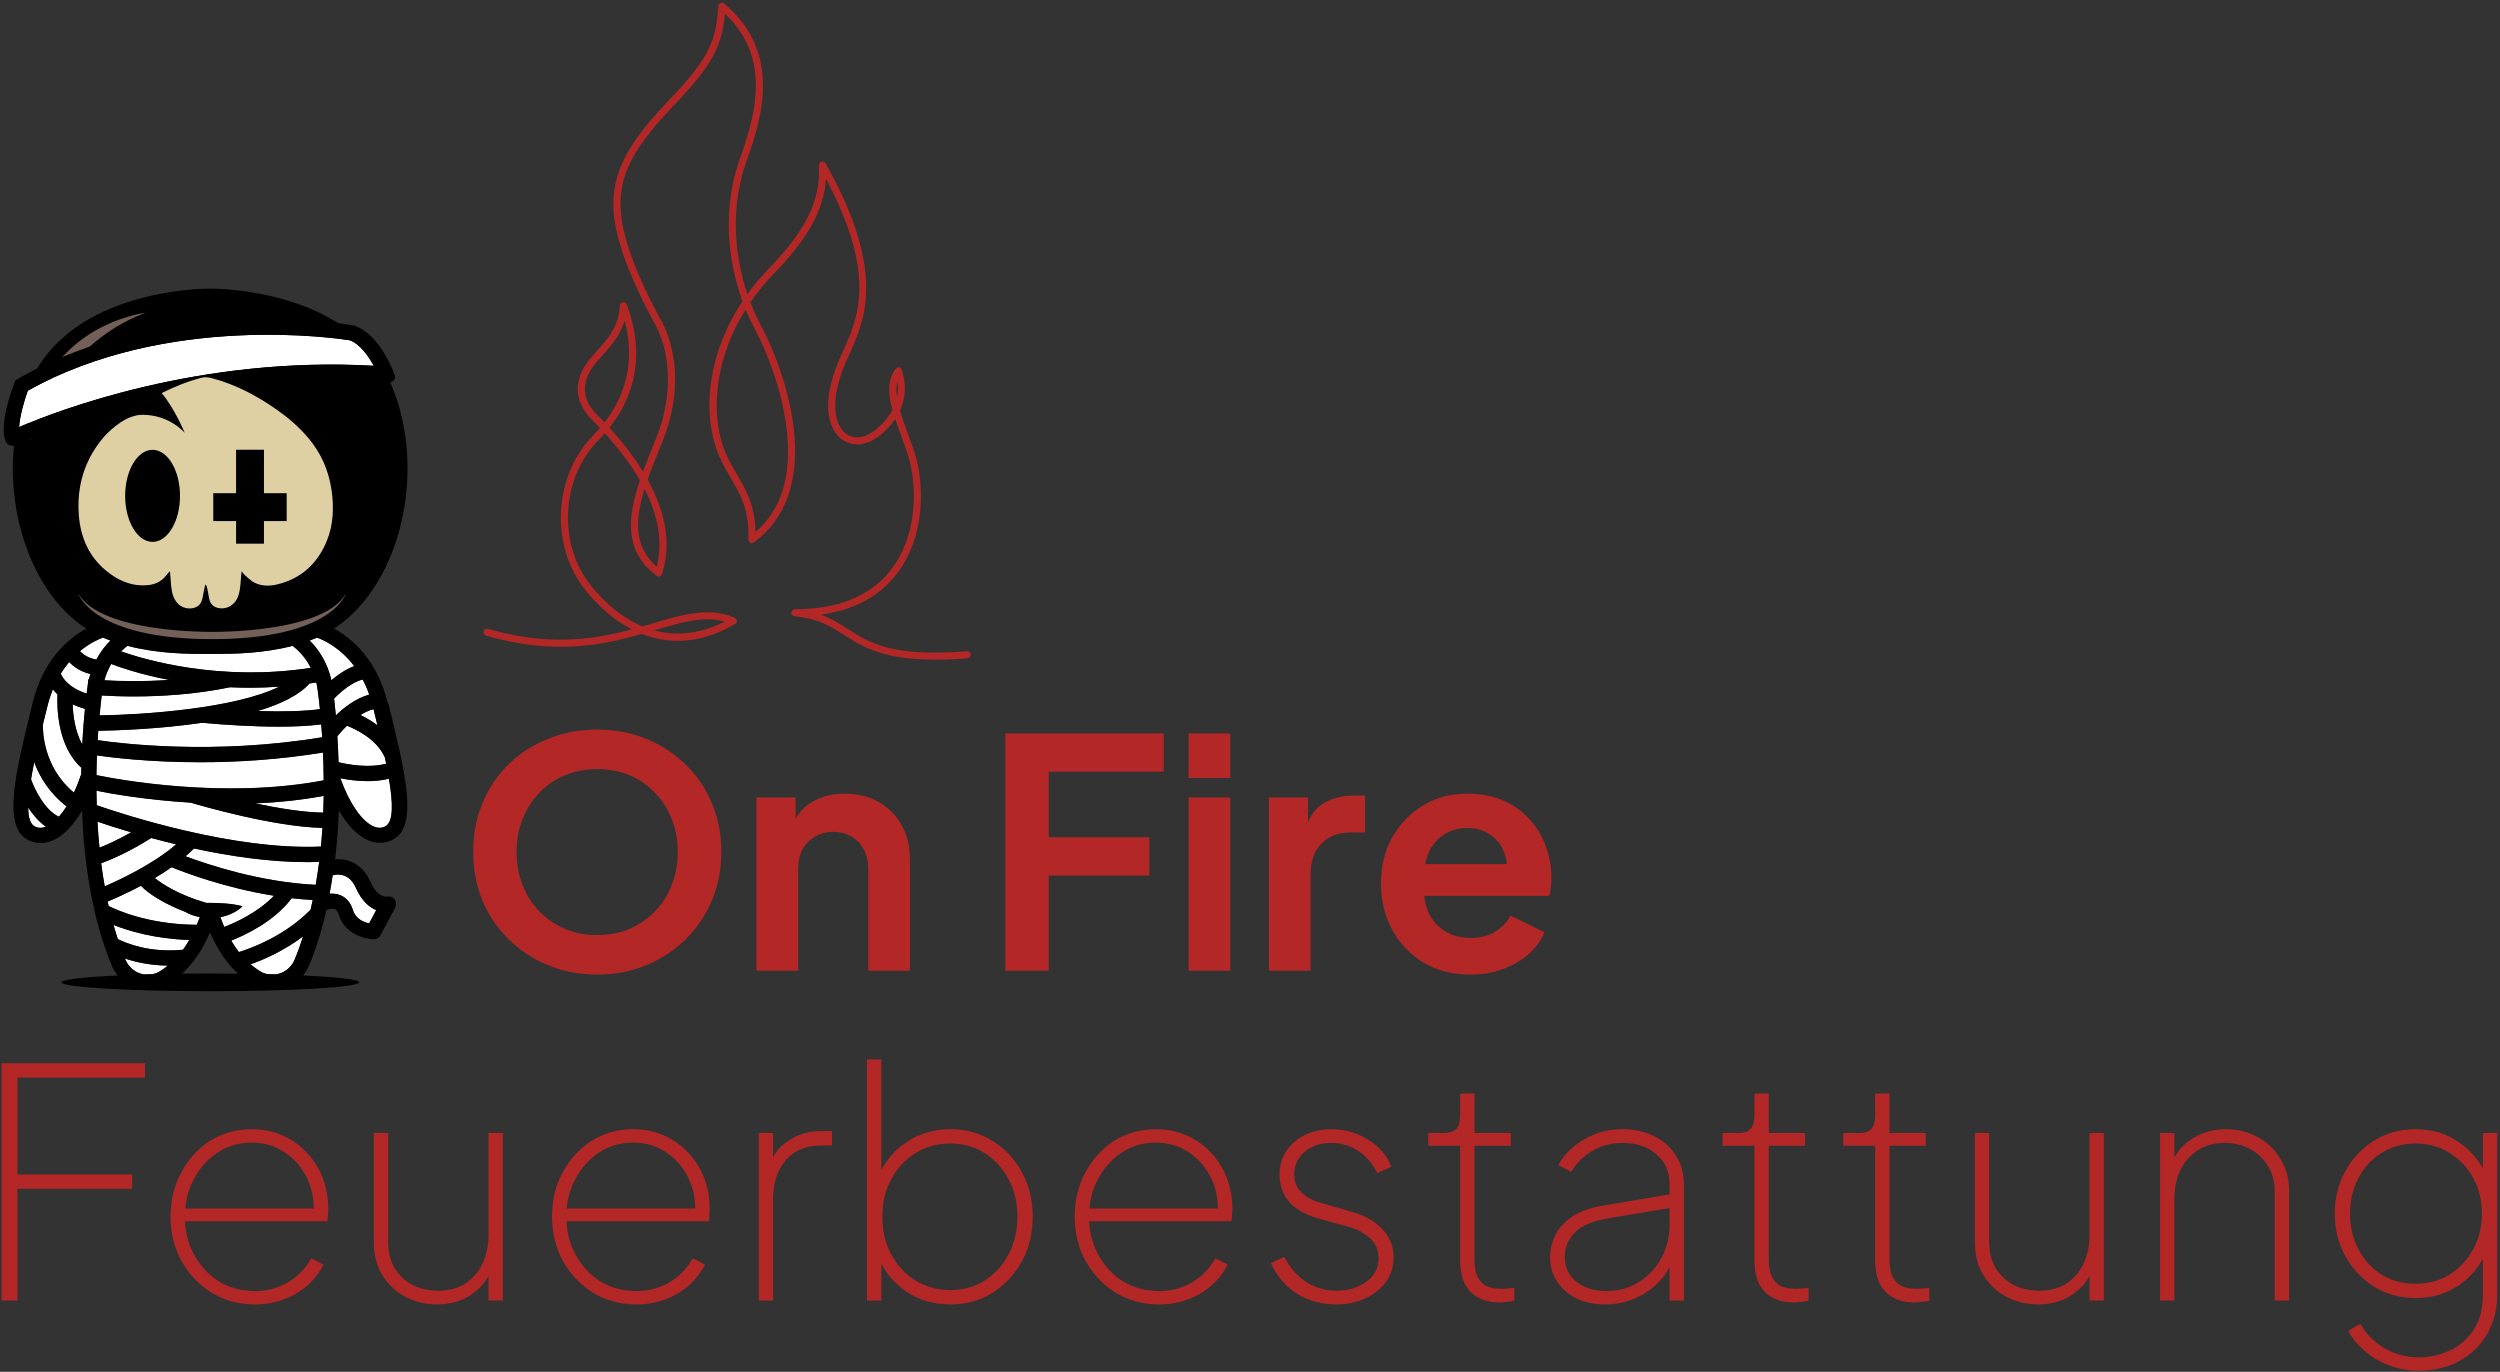 <?xml version="1.0"?>
<svg xmlns="http://www.w3.org/2000/svg" width="667" height="366" viewBox="0 0 667 366" fill="none">
<rect x="0" y="0" width="667" height="366" fill="#333333" stroke="none"/>
<g clip-path="url(#clip0_0_1)">
<path d="M249.544 176C235.526 176 230.067 172.515 225.159 169.385C221.626 167.131 218.287 165 211.98 164.422C211.478 164.374 211.098 163.939 211.117 163.437C211.141 162.93 211.558 162.532 212.066 162.532C212.089 162.513 212.108 162.532 212.127 162.532C223.613 162.532 232.182 159.037 237.607 152.147C244.489 143.405 244.697 131.187 242.786 123.378C242.231 121.1 241.297 118.585 240.396 116.146C239.86 114.697 239.324 113.239 238.845 111.799C237.868 113.239 236.564 114.688 234.838 116.104C231.414 118.912 227.506 119.348 224.637 117.25C221.161 114.707 219.022 108.067 223.452 97.071C223.893 95.977 224.381 94.883 224.903 93.728C228.977 84.678 234.003 73.497 220.379 47.702C219.795 56.023 215.603 63.581 206.593 72.872C204.203 75.339 202.064 77.949 200.2 80.667C201.049 82.893 201.998 84.953 203.003 86.814C206.508 93.311 210.662 104.061 211.819 114.749C213.275 128.232 209.59 138.584 201.158 144.688C200.864 144.901 200.475 144.93 200.153 144.755C199.83 144.584 199.641 144.243 199.655 143.883C199.973 136.084 197.531 131.902 194.941 127.479C193.955 125.788 192.935 124.046 192.039 122.057C187.482 111.922 187.984 95.627 198.081 80.406C194.216 69.742 192.575 55.682 197.488 42.076C202.33 28.674 205.118 14.784 193.409 3.641C192.584 11.929 190.616 16.835 179.628 28.291C165.568 42.952 162.917 51.51 167.801 66.432C170.115 73.502 173.805 80.799 176.489 85.677C180.183 92.383 182.208 104.307 176.812 117.652L176.271 118.993C175.019 122.085 173.8 125.083 172.795 127.957C177.769 136.955 179.097 145.474 176.631 153.137C176.536 153.43 176.309 153.658 176.015 153.748C175.721 153.842 175.403 153.785 175.156 153.601C166.488 147.085 167.374 138.082 170.727 128.147C168.384 124.065 165.264 119.869 161.375 115.592C160.806 116.246 160.209 116.895 159.569 117.544C149.951 127.327 148.794 144.286 156.984 155.348C159.047 158.138 164.074 164.048 171.415 167.116C172.349 166.846 173.264 166.577 174.161 166.311C182.218 163.934 189.179 161.883 196.008 164.805C196.335 164.947 196.558 165.26 196.582 165.62C196.606 165.975 196.421 166.316 196.113 166.496C190.545 169.726 185.414 170.985 180.795 170.985C177.309 170.985 174.118 170.266 171.249 169.134C160.759 172.117 147.784 174.869 129.678 169.593C129.175 169.446 128.886 168.921 129.033 168.419C129.18 167.917 129.706 167.628 130.209 167.775C146.584 172.548 158.696 170.559 168.565 167.912C161.968 164.507 157.435 159.146 155.462 156.475C146.741 144.698 147.974 126.636 158.217 116.213C158.876 115.54 159.497 114.868 160.076 114.191C159.403 113.48 158.71 112.765 157.999 112.05C152.844 106.888 152.839 100.86 157.975 95.068C158.312 94.689 158.644 94.32 158.976 93.951C162.238 90.328 165.055 87.197 165.383 81.5C165.406 81.055 165.743 80.686 166.184 80.62C166.625 80.553 167.057 80.804 167.213 81.221C170.462 89.797 172.05 102.148 162.594 114.115C166.217 118.079 169.205 121.986 171.543 125.817C172.449 123.345 173.473 120.825 174.507 118.278L175.047 116.942C180.193 104.213 178.305 92.918 174.82 86.591C172.093 81.642 168.351 74.231 165.99 67.023C160.892 51.453 163.756 42.1 178.248 26.983C189.673 15.069 190.943 10.788 191.674 1.596C191.702 1.241 191.925 0.933 192.257 0.795C192.584 0.658 192.964 0.72 193.234 0.952C199.982 6.705 203.359 13.634 203.548 22.13C203.714 29.347 201.471 36.587 199.257 42.72C194.704 55.322 195.985 68.34 199.399 78.479C201.097 76.13 203.027 73.814 205.213 71.56C215.134 61.327 218.985 53.366 218.491 44.089C218.468 43.648 218.752 43.251 219.174 43.127C219.596 43.004 220.052 43.189 220.265 43.572C236.517 72.503 230.793 85.223 226.615 94.509C226.103 95.646 225.619 96.721 225.192 97.782C221.166 107.783 222.973 113.703 225.742 115.73C227.881 117.293 230.897 116.881 233.619 114.65C235.739 112.912 237.171 111.131 238.091 109.379C236.963 105.236 236.692 101.352 238.94 98.407C239.153 98.127 239.5 97.99 239.851 98.047C240.197 98.104 240.481 98.35 240.595 98.681C241.425 101.168 242.103 105.202 240.111 109.545C240.676 111.487 241.425 113.509 242.16 115.502C243.08 117.989 244.029 120.555 244.612 122.937C246.623 131.159 246.385 144.054 239.082 153.326C234.435 159.231 227.687 162.802 218.97 163.991C221.782 165 223.935 166.378 226.164 167.798C231.988 171.516 238.011 175.356 257.961 173.751C258.483 173.704 258.943 174.097 258.981 174.618C259.024 175.139 258.635 175.598 258.113 175.636C254.931 175.892 252.086 176.01 249.525 176.01L249.544 176ZM174.516 168.172C179.847 169.64 186.182 169.465 193.324 165.847C187.728 164.275 181.895 165.994 174.711 168.116C174.649 168.135 174.583 168.153 174.521 168.172H174.516ZM171.97 130.424C169.399 138.674 169.053 145.815 175.213 151.195C176.84 144.835 175.726 137.836 171.97 130.424ZM198.929 82.599C195.61 87.894 193.3 93.562 192.115 99.387C190.493 107.357 191.095 115.332 193.77 121.27C194.619 123.165 195.615 124.865 196.577 126.513C198.972 130.609 201.438 134.829 201.571 141.946C208.428 136.107 211.24 127.034 209.932 114.944C208.803 104.525 204.748 94.045 201.334 87.704C200.49 86.137 199.679 84.427 198.929 82.599ZM166.63 85.526C165.468 89.57 162.983 92.331 160.389 95.215C160.062 95.579 159.73 95.944 159.398 96.318C156.301 99.808 153.778 105.136 159.346 110.705C160.01 111.373 160.659 112.036 161.29 112.704C168.75 103.076 168.712 93.212 166.63 85.526ZM239.414 101.769C239.092 103.033 239.101 104.454 239.324 105.979C239.618 104.497 239.604 103.076 239.414 101.769Z" fill="#B42727"/>
</g>
<g clip-path="url(#clip1_0_1)">
<path d="M53.316 244.669C52.708 244.568 52.099 244.406 51.491 244.203C50.762 243.96 50.052 243.656 49.363 243.25C43.688 241.061 39.532 238.386 37.587 236.318C33.715 238.386 30.37 239.845 28.709 240.514C28.81 240.919 28.891 241.304 28.972 241.71C30.614 242.541 39.309 246.656 52.464 246.716C52.768 246.027 53.032 245.358 53.295 244.629L53.316 244.669Z" fill="white"/>
<path d="M33.492 256.081C34.222 257.804 35.641 259.142 37.424 259.729C37.749 259.831 38.114 259.912 38.438 259.973C39.208 259.973 40.019 259.932 40.809 259.892C41.397 259.77 41.985 259.547 42.512 259.223C43.303 258.756 44.073 258.209 44.803 257.621C39.999 257.581 36.147 256.669 33.35 255.716C33.411 255.838 33.452 255.959 33.492 256.081Z" fill="white"/>
<path d="M58.788 244.669C59.113 245.581 59.478 246.473 59.843 247.325C62.538 246.291 68.802 243.534 73.099 238.994C59.944 236.906 49.16 232.771 45.775 231.393C44.316 232.427 42.816 233.399 41.296 234.271C43.282 235.913 47.863 238.852 55.018 240.899C55.363 240.899 55.708 240.899 56.052 240.899C57.43 240.899 58.788 240.96 60.207 241.082C61.626 241.203 63.065 241.386 64.687 241.811C63.511 243.007 62.092 243.737 60.613 244.244C60.025 244.446 59.417 244.588 58.809 244.71L58.788 244.669Z" fill="white"/>
<path d="M50.498 250.77C41.194 250.446 34.201 248.318 30.269 246.757C30.614 248.014 31.019 249.27 31.424 250.527C33.593 251.642 39.857 254.277 48.836 253.385C49.424 252.615 49.971 251.723 50.498 250.791V250.77Z" fill="white"/>
<path d="M69.572 259.243C70.119 259.547 70.686 259.77 71.274 259.912C72.065 259.912 72.876 259.952 73.646 259.993C73.97 259.932 74.335 259.871 74.659 259.75C76.443 259.142 77.862 257.824 78.592 256.101C79.443 254.054 80.193 251.966 80.862 249.838C75.612 253.77 70.261 256.101 66.835 257.297C67.727 258.006 68.619 258.675 69.572 259.243Z" fill="white"/>
<path d="M61.687 250.953C62.336 252.068 63.025 253.081 63.734 254.014C67.119 252.96 75.957 249.737 82.868 242.703C83.071 241.852 83.274 240.98 83.436 240.109C81.531 240.007 79.686 239.845 77.821 239.642C73.18 245.885 65.295 249.534 61.687 250.953Z" fill="white"/>
<path d="M51.755 226.366C51.045 227.096 50.295 227.785 49.485 228.454C55.545 230.724 69.47 235.366 84.206 236.075C84.551 234.028 84.875 231.981 85.139 229.954C84.064 229.994 82.97 230.014 81.855 230.014C71.842 230.014 61.18 228.413 51.755 226.386V226.366Z" fill="white"/>
<path d="M7.527 215.461C7.527 218.035 8.054 219.839 9.209 220.467C10.162 220.994 11.155 221.015 12.249 220.589C10.324 219.231 8.743 217.326 7.527 215.461Z" fill="white"/>
<path d="M25.992 219.211C26.114 221.481 26.296 223.812 26.519 226.163C28.465 225.393 31.384 224.116 34.972 222.069C31.202 220.954 28.121 219.961 25.972 219.211H25.992Z" fill="white"/>
<path d="M9.148 203.299C8.824 204.9 8.52 206.482 8.277 207.961H8.317C9.128 210.312 11.925 216.191 15.736 217.893C16.425 217.103 17.114 216.17 17.763 215.116C13.162 211.529 10.567 207.211 9.128 203.299H9.148Z" fill="white"/>
<path d="M16.202 179.705C16.749 181.023 18.432 183.516 23.114 185.036C23.215 184.307 23.276 183.719 23.357 183.232L23.58 181.205C23.58 181.205 23.661 181.205 23.722 181.205C23.823 180.699 23.986 180.232 24.128 179.787C21.411 179.138 19.607 177.8 18.452 176.584C17.682 177.516 16.932 178.53 16.202 179.685V179.705Z" fill="white"/>
<path d="M15.331 185.239C14.844 184.793 14.439 184.347 14.094 183.901C13.547 185.28 13.04 186.78 12.655 188.421L12.493 189.09C12.148 190.489 11.804 191.888 11.459 193.286C11.418 194.928 11.5 204.637 19.729 211.468C20.459 209.948 21.107 208.286 21.695 206.502C21.695 205.955 21.695 205.387 21.736 204.84C15.29 199.002 15.189 188.665 15.351 185.239H15.331Z" fill="white"/>
<path d="M21.938 198.637C22.121 194.968 22.405 191.745 22.668 189.131C21.452 188.786 20.357 188.36 19.384 187.915C19.486 190.833 19.992 195.13 21.938 198.637Z" fill="white"/>
<path d="M40.343 223.589C34.303 227.4 29.56 229.406 26.985 230.318C27.249 232.366 27.553 234.413 27.938 236.46C31.688 234.859 40.769 230.643 46.992 225.271C44.66 224.704 42.431 224.116 40.343 223.569V223.589Z" fill="white"/>
<path d="M89.132 186.394C89.274 187.651 89.436 189.171 89.598 190.874C91.767 188.786 94.888 186.334 98.516 185.32C98.01 183.84 97.402 182.503 96.753 181.286C93.855 181.996 90.895 184.57 89.132 186.394Z" fill="white"/>
<path d="M92.578 193.631C91.321 194.847 90.409 195.921 90.024 196.428C90.145 198.576 90.267 200.907 90.348 203.38C93.003 204.009 98.496 204.982 103.057 203.765C102.935 203.238 102.834 202.691 102.733 202.144C100.584 197.137 94.949 194.522 92.618 193.631H92.578Z" fill="white"/>
<path d="M82.95 178.185C81.348 175.003 79.139 173.098 78.085 172.307C70.16 174.375 62.376 174.456 57.167 174.456H55.525C50.295 174.456 42.228 174.456 34.019 172.307C33.593 172.631 33.006 173.098 32.316 173.787C38.539 175.996 58.525 181.935 82.95 178.185Z" fill="white"/>
<path d="M100.706 193.529C100.361 192.09 99.976 190.631 99.652 189.192C98.436 189.516 97.26 190.084 96.165 190.752C97.523 191.421 99.125 192.333 100.706 193.529Z" fill="white"/>
<path d="M94.503 177.74C90.672 172.672 86.172 170.686 84.571 170.118C84.49 170.159 84.389 170.22 84.287 170.24C83.74 170.483 83.152 170.686 82.605 170.909C84.713 172.997 87.287 176.483 88.382 181.51C90.044 180.071 92.172 178.591 94.483 177.74H94.503Z" fill="white"/>
<path d="M45.127 181.428C37.303 179.928 31.85 178.003 29.681 177.172C28.952 178.388 28.283 179.847 27.857 181.55C31.749 181.753 37.971 181.915 45.127 181.449V181.428Z" fill="white"/>
<path d="M25.709 175.976C26.884 173.787 28.242 172.105 29.458 170.909C28.891 170.706 28.323 170.483 27.776 170.24C27.675 170.199 27.594 170.139 27.492 170.118C26.378 170.503 23.965 171.537 21.31 173.747C22.08 174.578 23.459 175.571 25.688 175.996L25.709 175.976Z" fill="white"/>
<path d="M25.729 210.981C25.729 212.258 25.769 213.535 25.81 214.853C33.147 217.387 62.336 226.913 85.625 225.88C85.787 224.197 85.929 222.535 86.031 220.873C73.058 220.609 53.761 214.995 50.863 214.143C38.944 213.434 29.54 211.752 25.729 210.981Z" fill="white"/>
<path d="M53.437 203.34C39.998 203.34 29.864 202.124 25.871 201.515C25.79 203.198 25.769 204.961 25.729 206.786C31.161 207.9 59.741 213.272 86.375 208.164C86.375 205.549 86.294 203.056 86.193 200.745C74.294 202.691 63.004 203.34 53.437 203.34Z" fill="white"/>
<path d="M84.713 183.8C84.632 183.192 84.51 182.624 84.389 182.077C83.781 182.178 83.172 182.26 82.564 182.361C79.747 185.543 74.72 187.915 68.741 189.719C75.571 189.942 81.247 189.8 85.362 189.212C85.22 187.631 85.058 186.313 84.916 185.259L84.814 185.158C84.814 185.158 84.855 185.097 84.895 185.057C84.855 184.57 84.774 184.124 84.754 183.78L84.713 183.8Z" fill="white"/>
<path d="M90.814 207.637C93.246 214.366 96.632 219.272 99.814 220.549C100.929 220.995 101.902 220.954 102.895 220.447C105.023 219.292 104.922 214.306 103.807 207.779C101.942 208.245 99.976 208.427 98.111 208.427C95.355 208.427 92.76 208.042 90.834 207.657L90.814 207.637Z" fill="white"/>
<path d="M86.233 216.819C86.314 215.299 86.335 213.799 86.355 212.339C80.233 213.474 74.072 214.103 68.092 214.346C74.153 215.623 80.841 216.738 86.213 216.819H86.233Z" fill="white"/>
<path d="M88.747 233.4C88.503 235.062 88.199 236.744 87.895 238.447C88.808 238.366 89.821 238.447 90.794 238.832C91.909 239.298 93.388 240.352 94.138 242.805C94.868 245.196 97.077 246.048 98.476 246.352L100.361 242.805C98.598 242.095 96.55 240.453 94.909 236.805C92.861 232.224 88.929 233.42 88.767 233.481L88.726 233.379L88.747 233.4Z" fill="white"/>
<path d="M26.053 197.462C32.033 198.354 57.106 201.455 85.949 196.691C85.868 195.475 85.808 194.32 85.706 193.246C82.362 193.692 78.43 193.854 74.376 193.854C67.099 193.854 59.498 193.327 54.37 192.881C54.167 192.881 54.025 192.84 53.903 192.84C42.228 194.563 30.695 194.908 26.215 194.969C26.154 195.759 26.114 196.59 26.053 197.462Z" fill="white"/>
<path d="M61.383 183.354C52.018 185.32 42.715 185.807 35.661 185.807C32.215 185.807 29.317 185.685 27.168 185.564C27.006 186.942 26.783 188.726 26.601 190.894C38.499 190.712 62.741 189.05 74.538 183.212C71.862 183.395 69.248 183.496 66.754 183.496C64.889 183.496 63.126 183.435 61.403 183.354H61.383Z" fill="white"/>
<path d="M103.422 187.469C100.523 175.692 93.611 170.159 89.112 167.706C93.692 164.747 97.665 160.429 100.868 155.058C102.226 152.788 103.442 150.315 104.476 147.68C110.334 132.944 110.131 115.309 103.969 101.668C92.821 77 57.552 77 56.093 77C54.593 77 19.324 77 8.176 101.688C2.014 115.33 1.831 132.964 7.649 147.7C8.034 148.693 8.459 149.666 8.905 150.599C12.392 158.078 17.236 163.976 23.013 167.706C18.533 170.159 11.601 175.692 8.723 187.469L8.561 188.138C4.122 206.177 0.574 220.427 7.365 224.035C8.48 224.623 9.655 224.927 10.892 224.927C11.865 224.927 12.878 224.724 13.871 224.319C16.75 223.143 19.506 220.346 21.878 216.292C22.384 229.508 24.391 244.568 29.823 257.642C30.209 258.594 30.776 259.466 31.404 260.256C22.283 260.682 16.425 261.351 16.425 262.081C16.425 263.398 34.222 264.452 56.133 264.452C78.044 264.452 95.841 263.398 95.841 262.081C95.841 261.351 89.963 260.662 80.862 260.256C81.49 259.486 82.038 258.615 82.443 257.642C84.429 252.878 85.95 247.872 87.085 242.784C87.774 242.541 88.727 242.318 89.375 242.602C89.537 242.683 90.024 242.886 90.368 244C92.294 250.324 99.368 250.588 99.672 250.588H99.733C100.483 250.588 101.152 250.183 101.517 249.514L105.429 242.176C105.814 241.446 105.753 240.555 105.266 239.926C104.76 239.298 103.949 239.014 103.179 239.217C103.077 239.217 100.767 239.622 98.76 235.122C96.469 230.014 92.294 229.021 89.416 229.244C89.943 224.805 90.247 220.427 90.409 216.231C92.78 220.305 95.517 223.102 98.415 224.258C99.409 224.643 100.402 224.866 101.375 224.866C102.571 224.866 103.787 224.562 104.902 223.974C111.651 220.366 108.145 206.117 103.706 188.057L103.483 187.448L103.422 187.469ZM100.706 193.529C99.125 192.333 97.523 191.442 96.165 190.773C97.24 190.083 98.436 189.516 99.652 189.192C99.996 190.61 100.361 192.07 100.706 193.529ZM84.895 185.239C85.037 186.293 85.2 187.611 85.362 189.192C81.227 189.739 75.572 189.921 68.741 189.698C74.72 187.915 79.747 185.523 82.565 182.361C83.173 182.259 83.76 182.199 84.389 182.077C84.51 182.624 84.632 183.192 84.693 183.8C84.754 184.145 84.794 184.59 84.855 185.077C84.814 185.117 84.774 185.178 84.774 185.178L84.875 185.259L84.895 185.239ZM35.661 185.807C42.735 185.807 52.018 185.3 61.383 183.354C63.106 183.435 64.89 183.476 66.694 183.476C69.207 183.476 71.822 183.374 74.497 183.192C62.7 189.009 38.458 190.692 26.54 190.854C26.742 188.705 26.945 186.901 27.107 185.543C29.317 185.685 32.215 185.807 35.661 185.807ZM27.837 181.509C28.303 179.807 28.952 178.388 29.661 177.131C31.83 177.962 37.282 179.868 45.106 181.388C37.951 181.895 31.729 181.712 27.837 181.489V181.509ZM53.904 192.84C54.025 192.84 54.167 192.84 54.37 192.881C59.498 193.347 67.119 193.874 74.376 193.874C78.43 193.874 82.382 193.712 85.706 193.266C85.808 194.34 85.868 195.516 85.97 196.712C57.126 201.495 32.033 198.374 26.053 197.482C26.114 196.61 26.155 195.779 26.215 194.968C30.675 194.887 42.208 194.543 53.904 192.84ZM32.296 173.787C32.965 173.118 33.573 172.611 33.999 172.307C42.228 174.456 50.275 174.476 55.505 174.456H57.126C62.356 174.456 70.119 174.375 78.044 172.307C79.119 173.098 81.328 175.023 82.909 178.185C58.484 181.935 38.519 175.976 32.276 173.787H32.296ZM9.209 220.447C8.034 219.819 7.567 218.015 7.527 215.441C8.743 217.305 10.324 219.19 12.27 220.549C11.155 220.974 10.203 220.954 9.209 220.447ZM15.716 217.893C11.905 216.231 9.108 210.333 8.297 207.961H8.257C8.5 206.502 8.784 204.921 9.128 203.34C10.547 207.231 13.121 211.569 17.743 215.157C17.114 216.17 16.425 217.103 15.716 217.893ZM21.675 206.522C21.067 208.306 20.418 209.968 19.709 211.488C11.479 204.657 11.378 194.968 11.439 193.306C11.784 191.908 12.128 190.469 12.473 189.111L12.635 188.442C13.04 186.8 13.547 185.32 14.094 183.922C14.439 184.368 14.844 184.813 15.331 185.259C15.168 188.685 15.27 199.063 21.715 204.86C21.715 205.387 21.675 205.975 21.655 206.522H21.675ZM21.959 198.637C19.993 195.11 19.486 190.833 19.385 187.915C20.358 188.381 21.432 188.786 22.668 189.131C22.405 191.746 22.141 194.968 21.959 198.637ZM23.722 181.246H23.58L23.357 183.273C23.276 183.759 23.215 184.347 23.114 185.077C18.432 183.536 16.77 181.064 16.202 179.746C16.932 178.57 17.682 177.557 18.452 176.645C19.628 177.881 21.412 179.199 24.128 179.847C23.986 180.314 23.824 180.78 23.722 181.266V181.246ZM21.31 173.726C23.965 171.517 26.378 170.483 27.492 170.098C27.594 170.138 27.675 170.199 27.776 170.219C28.323 170.463 28.911 170.665 29.479 170.868C28.263 172.084 26.864 173.767 25.729 175.956C23.479 175.591 22.121 174.577 21.33 173.706L21.31 173.726ZM25.992 219.211C28.161 219.961 31.242 220.954 35.012 222.069C31.425 224.096 28.486 225.393 26.56 226.163C26.297 223.812 26.114 221.501 26.013 219.211H25.992ZM26.986 230.318C29.56 229.366 34.303 227.379 40.343 223.569C42.431 224.136 44.661 224.724 46.992 225.271C40.789 230.663 31.688 234.859 27.938 236.48C27.573 234.433 27.249 232.366 26.986 230.339V230.318ZM60.207 241.061C58.809 240.94 57.43 240.879 56.052 240.879C55.708 240.879 55.363 240.879 55.018 240.879C47.883 238.811 43.282 235.893 41.296 234.251C42.796 233.359 44.316 232.386 45.775 231.352C49.16 232.731 59.944 236.865 73.099 238.974C68.781 243.514 62.518 246.271 59.843 247.304C59.457 246.473 59.113 245.581 58.788 244.669C59.397 244.548 60.005 244.406 60.592 244.203C62.072 243.696 63.491 242.967 64.667 241.771C63.025 241.325 61.586 241.163 60.187 241.041L60.207 241.061ZM28.992 241.73C28.891 241.325 28.83 240.94 28.729 240.534C30.35 239.845 33.735 238.386 37.607 236.338C39.573 238.386 43.708 241.102 49.383 243.271C50.073 243.656 50.782 243.98 51.512 244.223C52.12 244.406 52.708 244.568 53.336 244.69C53.072 245.419 52.809 246.068 52.505 246.757C39.35 246.696 30.675 242.602 29.013 241.75L28.992 241.73ZM42.512 259.243C41.965 259.547 41.377 259.77 40.789 259.912C39.978 259.912 39.188 259.952 38.397 259.973C38.073 259.912 37.728 259.851 37.384 259.729C35.62 259.121 34.202 257.804 33.472 256.081C33.411 255.98 33.37 255.838 33.33 255.736C36.127 256.669 39.999 257.561 44.782 257.621C44.073 258.209 43.303 258.777 42.512 259.243ZM31.425 250.527C31.019 249.291 30.634 248.034 30.269 246.777C34.202 248.338 41.154 250.487 50.478 250.791C49.951 251.703 49.404 252.595 48.816 253.385C39.857 254.277 33.593 251.642 31.425 250.527ZM56.032 259.729C53.498 259.729 50.985 259.729 48.573 259.77C51.572 257.034 54.066 253.345 56.032 248.784C58.018 253.324 60.511 257.013 63.491 259.77C61.079 259.77 58.586 259.729 56.032 259.729ZM78.592 256.061C77.862 257.784 76.443 259.121 74.659 259.709C74.335 259.811 73.991 259.892 73.646 259.952C72.876 259.952 72.065 259.912 71.274 259.892C70.666 259.75 70.099 259.547 69.552 259.223C68.599 258.675 67.707 258.007 66.835 257.257C70.261 256.061 75.632 253.75 80.862 249.818C80.193 251.926 79.463 254.034 78.592 256.061ZM82.869 242.703C75.957 249.716 67.139 252.959 63.734 254.013C63.005 253.061 62.336 252.047 61.687 250.953C65.315 249.534 73.159 245.865 77.822 239.642C79.646 239.845 81.551 240.007 83.436 240.109C83.274 240.96 83.071 241.832 82.869 242.703ZM84.227 236.075C69.491 235.345 55.566 230.744 49.505 228.454C50.295 227.764 51.045 227.075 51.775 226.366C61.241 228.393 71.862 230.014 81.896 230.014C82.99 230.014 84.085 230.014 85.179 229.954C84.895 231.981 84.612 234.028 84.247 236.075H84.227ZM85.625 225.859C62.336 226.893 33.107 217.387 25.81 214.833C25.769 213.515 25.749 212.218 25.729 210.961C29.54 211.731 38.945 213.414 50.863 214.143C53.762 214.995 73.038 220.609 86.031 220.873C85.929 222.494 85.787 224.177 85.645 225.859H85.625ZM86.233 216.819C80.862 216.738 74.173 215.623 68.112 214.346C74.051 214.103 80.234 213.474 86.375 212.339C86.335 213.799 86.294 215.299 86.254 216.819H86.233ZM25.729 206.826C25.729 205.002 25.81 203.238 25.851 201.556C29.844 202.124 39.999 203.38 53.437 203.38C63.005 203.38 74.274 202.732 86.172 200.786C86.274 203.117 86.335 205.61 86.355 208.225C59.741 213.292 31.141 207.941 25.709 206.826H25.729ZM82.605 170.888C83.173 170.686 83.74 170.483 84.308 170.24C84.409 170.199 84.49 170.138 84.591 170.118C86.213 170.686 90.693 172.652 94.524 177.719C92.213 178.57 90.105 180.07 88.422 181.489C87.328 176.462 84.733 172.996 82.625 170.888H82.605ZM94.929 236.845C96.55 240.494 98.638 242.136 100.381 242.825L98.496 246.372C97.098 246.068 94.909 245.196 94.179 242.825C93.429 240.372 91.929 239.298 90.835 238.852C89.841 238.447 88.848 238.365 87.936 238.467C88.26 236.805 88.544 235.122 88.787 233.44L88.828 233.541C88.97 233.46 92.902 232.264 94.949 236.845H94.929ZM89.132 186.394C90.895 184.57 93.875 181.996 96.753 181.287C97.402 182.503 97.99 183.84 98.517 185.32C94.909 186.313 91.767 188.786 89.598 190.874C89.456 189.151 89.274 187.651 89.132 186.394ZM90.004 196.428C90.389 195.921 91.301 194.827 92.557 193.631C94.888 194.543 100.523 197.158 102.692 202.144C102.814 202.691 102.915 203.218 103.016 203.745C98.476 204.982 92.963 204.009 90.308 203.36C90.226 200.887 90.125 198.556 89.983 196.408L90.004 196.428ZM102.854 220.447C101.902 220.974 100.888 220.994 99.773 220.549C96.591 219.272 93.206 214.366 90.774 207.617C92.699 208.002 95.294 208.387 98.05 208.387C99.915 208.387 101.881 208.204 103.746 207.738C104.861 214.265 104.962 219.272 102.834 220.427L102.854 220.447Z" fill="black"/>
<path d="M38.863 83.425C38.863 83.425 9.756 86.932 7.973 117.6C7.973 117.6 14.662 92.466 38.863 83.425Z" fill="#736058"/>
<path d="M92.294 158.362C86.294 169.024 56.599 168.578 56.599 168.578C56.599 168.578 26.904 169.024 20.905 158.362C20.905 158.362 24.553 170.524 56.599 170.524C88.645 170.524 92.294 158.362 92.294 158.362Z" fill="#736058"/>
<path d="M93.328 90.784C95.963 91.736 98.273 94.939 99.713 97.594C53.174 94.898 15.108 109.634 5.074 113.931C5.236 111.195 6.331 107.182 7.385 104.242C44.519 83.385 90.429 90.317 93.328 90.784Z" fill="white"/>
<path d="M104.942 99.134L105.307 100.087C105.651 101.04 104.922 102.013 103.929 101.932L102.895 101.85C48.269 97.716 4.689 118.553 4.243 118.755C3.169 119.282 1.892 118.755 1.466 117.661C-0.236 113.161 3.149 103.938 3.858 102.134L4.122 101.465L4.75 101.1C44.296 78.419 92.152 86.446 94.159 86.79L94.442 86.851C100.868 88.918 104.557 98.08 104.942 99.134ZM99.733 97.594C98.273 94.918 95.983 91.716 93.348 90.783C90.449 90.317 44.519 83.385 7.426 104.263C6.371 107.181 5.257 111.215 5.115 113.951C15.128 109.634 53.174 94.918 99.753 97.594H99.733Z" fill="black"/>
<path d="M88.422 130.593C87.672 125.404 85.605 120.823 82.22 116.809C79.747 113.87 76.849 111.397 73.707 109.208C68.396 105.519 62.741 102.519 56.437 100.878C55.626 100.675 54.674 100.553 53.883 100.756C50.093 101.729 46.546 103.148 43.14 104.871C46.586 108.985 49.302 115.492 49.302 115.492C49.302 115.492 45.289 110.668 38.012 110.668C33.816 110.668 29.823 114.296 27.837 116.424C26.317 118.188 24.979 120.113 23.905 122.221C21.432 127.066 20.601 132.255 21.047 137.646C21.533 143.403 23.682 148.369 28.161 152.139C31.283 154.754 34.81 156.396 39.005 156.152C41.194 156.031 43.08 155.24 44.417 153.416C44.64 153.112 44.924 152.828 45.35 152.382C45.471 153.821 45.532 155.017 45.654 156.234C45.836 158.017 46.181 159.74 47.498 161.078C49.1 162.72 51.998 162.76 53.316 161.2C53.964 160.409 54.045 159.436 54.228 158.504C54.39 157.652 54.572 156.781 54.755 155.929C55.038 156.193 55.18 156.416 55.221 156.659C55.403 157.47 55.566 158.26 55.687 159.071C55.971 161.037 56.741 161.95 58.423 162.254C60.268 162.578 62.153 161.666 63.126 159.963C63.815 158.747 63.998 157.389 64.139 156.031C64.241 154.896 64.342 153.761 64.444 152.423C64.869 152.909 65.133 153.294 65.457 153.558C66.248 154.227 66.977 154.977 67.869 155.443C69.815 156.436 71.963 156.396 74.011 155.909C80.375 154.369 84.693 150.355 87.166 144.376C88.99 139.957 89.112 135.295 88.443 130.613L88.422 130.593ZM48.025 132.295C48.025 139.065 44.742 144.579 40.708 144.579C36.674 144.579 33.391 139.086 33.391 132.295C33.391 125.505 36.674 120.012 40.708 120.012C44.742 120.012 48.025 125.505 48.025 132.295ZM76.484 139.025H70.423V145.045H62.984V139.025H56.903V131.586H62.984V119.992H70.423V131.586H76.484V139.025Z" fill="#DFD0A4"/>
</g>
<path d="M159.315 260.02C154.668 260.02 150.333 259.198 146.31 257.555C142.287 255.912 138.773 253.617 135.77 250.67C132.767 247.723 130.415 244.267 128.715 240.3C127.072 236.277 126.25 231.942 126.25 227.295C126.25 222.592 127.072 218.257 128.715 214.29C130.358 210.323 132.682 206.867 135.685 203.92C138.688 200.973 142.202 198.707 146.225 197.12C150.248 195.477 154.612 194.655 159.315 194.655C164.018 194.655 168.382 195.477 172.405 197.12C176.428 198.763 179.942 201.058 182.945 204.005C185.948 206.895 188.272 210.323 189.915 214.29C191.615 218.257 192.465 222.592 192.465 227.295C192.465 231.942 191.615 236.277 189.915 240.3C188.215 244.267 185.863 247.723 182.86 250.67C179.857 253.617 176.343 255.912 172.32 257.555C168.353 259.198 164.018 260.02 159.315 260.02ZM159.315 249.48C162.432 249.48 165.293 248.942 167.9 247.865C170.507 246.732 172.773 245.173 174.7 243.19C176.683 241.207 178.185 238.855 179.205 236.135C180.282 233.415 180.82 230.468 180.82 227.295C180.82 224.122 180.282 221.203 179.205 218.54C178.185 215.82 176.683 213.468 174.7 211.485C172.773 209.445 170.507 207.887 167.9 206.81C165.293 205.733 162.432 205.195 159.315 205.195C156.255 205.195 153.422 205.733 150.815 206.81C148.208 207.887 145.913 209.445 143.93 211.485C142.003 213.468 140.502 215.82 139.425 218.54C138.348 221.203 137.81 224.122 137.81 227.295C137.81 230.468 138.348 233.415 139.425 236.135C140.502 238.855 142.003 241.207 143.93 243.19C145.913 245.173 148.208 246.732 150.815 247.865C153.422 248.942 156.255 249.48 159.315 249.48ZM201.809 259V212.76H212.264V221.855L211.414 220.24C212.491 217.463 214.247 215.367 216.684 213.95C219.177 212.477 222.067 211.74 225.354 211.74C228.754 211.74 231.757 212.477 234.364 213.95C237.027 215.423 239.096 217.492 240.569 220.155C242.042 222.762 242.779 225.793 242.779 229.25V259H231.644V231.885C231.644 229.845 231.247 228.088 230.454 226.615C229.661 225.142 228.556 224.008 227.139 223.215C225.779 222.365 224.164 221.94 222.294 221.94C220.481 221.94 218.866 222.365 217.449 223.215C216.032 224.008 214.927 225.142 214.134 226.615C213.341 228.088 212.944 229.845 212.944 231.885V259H201.809ZM268.237 259V195.675H310.482V205.875H279.797V223.385H306.657V233.585H279.797V259H268.237ZM317.107 259V212.76H328.242V259H317.107ZM317.107 207.575V195.675H328.242V207.575H317.107ZM338.523 259V212.76H348.978V223.045L348.128 221.515C349.205 218.058 350.876 215.65 353.143 214.29C355.466 212.93 358.243 212.25 361.473 212.25H364.193V222.11H360.198C357.025 222.11 354.475 223.102 352.548 225.085C350.621 227.012 349.658 229.732 349.658 233.245V259H338.523ZM392.245 260.02C387.485 260.02 383.32 258.943 379.75 256.79C376.18 254.637 373.403 251.718 371.42 248.035C369.437 244.352 368.445 240.272 368.445 235.795C368.445 231.148 369.437 227.04 371.42 223.47C373.46 219.843 376.208 216.982 379.665 214.885C383.178 212.788 387.088 211.74 391.395 211.74C395.022 211.74 398.195 212.335 400.915 213.525C403.692 214.715 406.043 216.358 407.97 218.455C409.897 220.552 411.37 222.96 412.39 225.68C413.41 228.343 413.92 231.233 413.92 234.35C413.92 235.143 413.863 235.965 413.75 236.815C413.693 237.665 413.552 238.402 413.325 239.025H377.625V230.525H407.035L401.765 234.52C402.275 231.913 402.133 229.59 401.34 227.55C400.603 225.51 399.357 223.895 397.6 222.705C395.9 221.515 393.832 220.92 391.395 220.92C389.072 220.92 387.003 221.515 385.19 222.705C383.377 223.838 381.988 225.538 381.025 227.805C380.118 230.015 379.778 232.707 380.005 235.88C379.778 238.713 380.147 241.235 381.11 243.445C382.13 245.598 383.603 247.27 385.53 248.46C387.513 249.65 389.78 250.245 392.33 250.245C394.88 250.245 397.033 249.707 398.79 248.63C400.603 247.553 402.02 246.108 403.04 244.295L412.05 248.715C411.143 250.925 409.727 252.88 407.8 254.58C405.873 256.28 403.578 257.612 400.915 258.575C398.308 259.538 395.418 260.02 392.245 260.02Z" fill="#B42727"/>
<path d="M0.415 347V283.675H38.665V287.5H4.665V313.34H35.265V317.165H4.665V347H0.415ZM68.031 348.02C63.781 348.02 59.956 347 56.556 344.96C53.156 342.863 50.464 340.058 48.48 336.545C46.497 332.975 45.505 329.008 45.505 324.645C45.505 320.225 46.469 316.258 48.395 312.745C50.322 309.175 52.901 306.37 56.13 304.33C59.417 302.29 63.1 301.27 67.18 301.27C70.07 301.27 72.762 301.808 75.255 302.885C77.749 303.962 79.902 305.463 81.716 307.39C83.585 309.317 85.031 311.583 86.05 314.19C87.07 316.74 87.581 319.517 87.581 322.52C87.581 323.087 87.552 323.625 87.496 324.135C87.496 324.645 87.439 325.212 87.326 325.835H47.461V322.435H85.115L83.671 323.54C83.841 320.027 83.217 316.882 81.8 314.105C80.384 311.272 78.4 309.033 75.85 307.39C73.3 305.69 70.41 304.84 67.18 304.84C63.837 304.84 60.806 305.718 58.086 307.475C55.422 309.232 53.297 311.612 51.711 314.615C50.124 317.562 49.331 320.905 49.331 324.645C49.331 328.385 50.152 331.757 51.795 334.76C53.439 337.763 55.649 340.143 58.425 341.9C61.259 343.6 64.46 344.45 68.031 344.45C71.26 344.45 74.179 343.685 76.785 342.155C79.392 340.625 81.489 338.472 83.076 335.695L86.305 337.395C85.229 339.548 83.755 341.447 81.885 343.09C80.016 344.677 77.891 345.895 75.51 346.745C73.187 347.595 70.694 348.02 68.031 348.02ZM116.562 348.02C113.615 348.02 110.867 347.368 108.317 346.065C105.767 344.762 103.698 342.863 102.112 340.37C100.525 337.877 99.731 334.817 99.731 331.19V302.29H103.557V331.19C103.557 334.023 104.152 336.432 105.342 338.415C106.588 340.398 108.232 341.9 110.272 342.92C112.312 343.883 114.522 344.365 116.902 344.365C119.792 344.365 122.228 343.713 124.212 342.41C126.252 341.05 127.782 339.237 128.802 336.97C129.822 334.703 130.332 332.21 130.332 329.49V302.29H134.157V347H130.332V337.565L131.352 337.99C130.445 340.937 128.66 343.345 125.997 345.215C123.39 347.085 120.245 348.02 116.562 348.02ZM169.798 348.02C165.548 348.02 161.723 347 158.323 344.96C154.923 342.863 152.231 340.058 150.248 336.545C148.265 332.975 147.273 329.008 147.273 324.645C147.273 320.225 148.236 316.258 150.163 312.745C152.09 309.175 154.668 306.37 157.898 304.33C161.185 302.29 164.868 301.27 168.948 301.27C171.838 301.27 174.53 301.808 177.023 302.885C179.516 303.962 181.67 305.463 183.483 307.39C185.353 309.317 186.798 311.583 187.818 314.19C188.838 316.74 189.348 319.517 189.348 322.52C189.348 323.087 189.32 323.625 189.263 324.135C189.263 324.645 189.206 325.212 189.093 325.835H149.228V322.435H186.883L185.438 323.54C185.608 320.027 184.985 316.882 183.568 314.105C182.151 311.272 180.168 309.033 177.618 307.39C175.068 305.69 172.178 304.84 168.948 304.84C165.605 304.84 162.573 305.718 159.853 307.475C157.19 309.232 155.065 311.612 153.478 314.615C151.891 317.562 151.098 320.905 151.098 324.645C151.098 328.385 151.92 331.757 153.563 334.76C155.206 337.763 157.416 340.143 160.193 341.9C163.026 343.6 166.228 344.45 169.798 344.45C173.028 344.45 175.946 343.685 178.553 342.155C181.16 340.625 183.256 338.472 184.843 335.695L188.073 337.395C186.996 339.548 185.523 341.447 183.653 343.09C181.783 344.677 179.658 345.895 177.278 346.745C174.955 347.595 172.461 348.02 169.798 348.02ZM202.434 347V302.29H206.259V311.725L205.239 311.3C206.089 308.297 207.789 305.973 210.339 304.33C212.889 302.63 215.836 301.78 219.179 301.78H221.984V305.605H219.094C215.014 305.605 211.841 306.937 209.574 309.6C207.364 312.263 206.259 315.663 206.259 319.8V347H202.434ZM253.506 348.02C249.199 348.02 245.346 346.915 241.946 344.705C238.602 342.438 236.109 339.463 234.466 335.78L235.146 334.335V347H231.321V282.655H235.146V314.955L234.466 313.51C236.109 309.827 238.602 306.88 241.946 304.67C245.346 302.403 249.199 301.27 253.506 301.27C257.699 301.27 261.439 302.29 264.726 304.33C268.069 306.37 270.704 309.175 272.631 312.745C274.557 316.258 275.521 320.225 275.521 324.645C275.521 329.065 274.557 333.032 272.631 336.545C270.704 340.058 268.069 342.863 264.726 344.96C261.439 347 257.699 348.02 253.506 348.02ZM253.506 344.195C256.962 344.195 260.022 343.345 262.686 341.645C265.406 339.945 267.531 337.622 269.061 334.675C270.647 331.728 271.441 328.385 271.441 324.645C271.441 320.905 270.647 317.562 269.061 314.615C267.531 311.668 265.406 309.345 262.686 307.645C260.022 305.945 256.962 305.095 253.506 305.095C250.106 305.095 247.017 305.945 244.241 307.645C241.521 309.345 239.367 311.668 237.781 314.615C236.194 317.505 235.401 320.848 235.401 324.645C235.401 328.385 236.194 331.728 237.781 334.675C239.367 337.622 241.521 339.945 244.241 341.645C247.017 343.345 250.106 344.195 253.506 344.195ZM309.251 348.02C305.001 348.02 301.176 347 297.776 344.96C294.376 342.863 291.685 340.058 289.701 336.545C287.718 332.975 286.726 329.008 286.726 324.645C286.726 320.225 287.69 316.258 289.616 312.745C291.543 309.175 294.121 306.37 297.351 304.33C300.638 302.29 304.321 301.27 308.401 301.27C311.291 301.27 313.983 301.808 316.476 302.885C318.97 303.962 321.123 305.463 322.936 307.39C324.806 309.317 326.251 311.583 327.271 314.19C328.291 316.74 328.801 319.517 328.801 322.52C328.801 323.087 328.773 323.625 328.716 324.135C328.716 324.645 328.66 325.212 328.546 325.835H288.681V322.435H326.336L324.891 323.54C325.061 320.027 324.438 316.882 323.021 314.105C321.605 311.272 319.621 309.033 317.071 307.39C314.521 305.69 311.631 304.84 308.401 304.84C305.058 304.84 302.026 305.718 299.306 307.475C296.643 309.232 294.518 311.612 292.931 314.615C291.345 317.562 290.551 320.905 290.551 324.645C290.551 328.385 291.373 331.757 293.016 334.76C294.66 337.763 296.87 340.143 299.646 341.9C302.48 343.6 305.681 344.45 309.251 344.45C312.481 344.45 315.4 343.685 318.006 342.155C320.613 340.625 322.71 338.472 324.296 335.695L327.526 337.395C326.45 339.548 324.976 341.447 323.106 343.09C321.236 344.677 319.111 345.895 316.731 346.745C314.408 347.595 311.915 348.02 309.251 348.02ZM356.507 348.02C352.541 348.02 349.027 347.057 345.967 345.13C342.907 343.147 340.612 340.427 339.082 336.97L342.652 335.355C344.126 338.188 346.052 340.398 348.432 341.985C350.869 343.572 353.561 344.365 356.507 344.365C359.681 344.365 362.344 343.572 364.497 341.985C366.707 340.398 367.812 338.302 367.812 335.695C367.812 334.335 367.501 333.117 366.877 332.04C366.254 330.963 365.319 330.028 364.072 329.235C362.882 328.385 361.409 327.733 359.652 327.28L352.257 325.24C348.631 324.277 345.911 322.803 344.097 320.82C342.284 318.78 341.377 316.315 341.377 313.425C341.377 311.045 341.972 308.948 343.162 307.135C344.409 305.265 346.081 303.82 348.177 302.8C350.274 301.78 352.597 301.27 355.147 301.27C358.774 301.27 362.061 302.205 365.007 304.075C368.011 305.888 370.079 308.297 371.212 311.3L367.472 313C366.226 310.45 364.526 308.467 362.372 307.05C360.219 305.633 357.811 304.925 355.147 304.925C352.314 304.925 349.962 305.718 348.092 307.305C346.222 308.892 345.287 310.903 345.287 313.34C345.287 314.587 345.571 315.72 346.137 316.74C346.704 317.703 347.554 318.553 348.687 319.29C349.821 320.027 351.209 320.622 352.852 321.075L360.332 323.2C364.016 324.22 366.849 325.807 368.832 327.96C370.816 330.057 371.807 332.578 371.807 335.525C371.807 337.905 371.127 340.058 369.767 341.985C368.407 343.855 366.566 345.328 364.242 346.405C361.976 347.482 359.397 348.02 356.507 348.02ZM400.355 347.51C396.899 347.51 394.235 346.575 392.365 344.705C390.495 342.835 389.56 340.03 389.56 336.29V305.69H381.06V302.29H385.31C386.784 302.29 387.86 301.922 388.54 301.185C389.22 300.448 389.56 299.287 389.56 297.7V291.75H393.385V302.29H403.075V305.69H393.385V336.29C393.385 337.31 393.527 338.415 393.81 339.605C394.15 340.795 394.83 341.815 395.85 342.665C396.927 343.458 398.542 343.855 400.695 343.855C401.149 343.855 401.715 343.827 402.395 343.77C403.075 343.713 403.614 343.657 404.01 343.6V347C403.444 347.17 402.764 347.283 401.97 347.34C401.234 347.453 400.695 347.51 400.355 347.51ZM428.097 348.02C425.377 348.02 422.912 347.51 420.702 346.49C418.549 345.413 416.82 343.94 415.517 342.07C414.214 340.143 413.562 337.933 413.562 335.44C413.562 333.4 414.015 331.445 414.922 329.575C415.885 327.648 417.415 325.977 419.512 324.56C421.665 323.143 424.527 322.152 428.097 321.585L446.797 318.44V322.095L429.372 324.985C424.952 325.722 421.864 327.025 420.107 328.895C418.35 330.765 417.472 332.89 417.472 335.27C417.472 338.103 418.52 340.342 420.617 341.985C422.714 343.628 425.32 344.45 428.437 344.45C431.894 344.45 434.869 343.628 437.362 341.985C439.912 340.342 441.895 338.188 443.312 335.525C444.729 332.805 445.437 329.887 445.437 326.77V315.975C445.437 312.632 444.275 309.968 441.952 307.985C439.685 305.945 436.654 304.925 432.857 304.925C429.967 304.925 427.304 305.633 424.867 307.05C422.43 308.467 420.532 310.337 419.172 312.66L415.772 310.875C416.622 309.175 417.869 307.617 419.512 306.2C421.212 304.727 423.195 303.537 425.462 302.63C427.729 301.723 430.194 301.27 432.857 301.27C436.087 301.27 438.92 301.893 441.357 303.14C443.85 304.387 445.777 306.115 447.137 308.325C448.554 310.535 449.262 313.085 449.262 315.975V347H445.437V337.225H445.777C445.04 339.095 443.822 340.852 442.122 342.495C440.422 344.138 438.382 345.47 436.002 346.49C433.622 347.51 430.987 348.02 428.097 348.02ZM478.881 347.51C475.424 347.51 472.761 346.575 470.891 344.705C469.021 342.835 468.086 340.03 468.086 336.29V305.69H459.586V302.29H463.836C465.309 302.29 466.386 301.922 467.066 301.185C467.746 300.448 468.086 299.287 468.086 297.7V291.75H471.911V302.29H481.601V305.69H471.911V336.29C471.911 337.31 472.052 338.415 472.336 339.605C472.676 340.795 473.356 341.815 474.376 342.665C475.452 343.458 477.067 343.855 479.221 343.855C479.674 343.855 480.241 343.827 480.921 343.77C481.601 343.713 482.139 343.657 482.536 343.6V347C481.969 347.17 481.289 347.283 480.496 347.34C479.759 347.453 479.221 347.51 478.881 347.51ZM511.088 347.51C507.631 347.51 504.968 346.575 503.098 344.705C501.228 342.835 500.293 340.03 500.293 336.29V305.69H491.793V302.29H496.043C497.516 302.29 498.593 301.922 499.273 301.185C499.953 300.448 500.293 299.287 500.293 297.7V291.75H504.118V302.29H513.808V305.69H504.118V336.29C504.118 337.31 504.259 338.415 504.543 339.605C504.883 340.795 505.563 341.815 506.583 342.665C507.659 343.458 509.274 343.855 511.428 343.855C511.881 343.855 512.448 343.827 513.128 343.77C513.808 343.713 514.346 343.657 514.743 343.6V347C514.176 347.17 513.496 347.283 512.703 347.34C511.966 347.453 511.428 347.51 511.088 347.51ZM543.72 348.02C540.773 348.02 538.025 347.368 535.475 346.065C532.925 344.762 530.856 342.863 529.27 340.37C527.683 337.877 526.89 334.817 526.89 331.19V302.29H530.715V331.19C530.715 334.023 531.31 336.432 532.5 338.415C533.746 340.398 535.39 341.9 537.43 342.92C539.47 343.883 541.68 344.365 544.06 344.365C546.95 344.365 549.386 343.713 551.37 342.41C553.41 341.05 554.94 339.237 555.96 336.97C556.98 334.703 557.49 332.21 557.49 329.49V302.29H561.315V347H557.49V337.565L558.51 337.99C557.603 340.937 555.818 343.345 553.155 345.215C550.548 347.085 547.403 348.02 543.72 348.02ZM576.301 347V302.29H580.126V311.725L579.106 311.3C580.013 308.297 581.798 305.888 584.461 304.075C587.181 302.205 590.326 301.27 593.896 301.27C596.9 301.27 599.676 301.95 602.226 303.31C604.776 304.67 606.816 306.597 608.346 309.09C609.933 311.527 610.726 314.388 610.726 317.675V347H606.901V318.1C606.901 315.38 606.306 313.057 605.116 311.13C603.926 309.147 602.311 307.617 600.271 306.54C598.288 305.463 596.05 304.925 593.556 304.925C590.723 304.925 588.286 305.605 586.246 306.965C584.263 308.268 582.733 310.053 581.656 312.32C580.636 314.53 580.126 317.023 580.126 319.8V347H576.301ZM645.433 365.7C642.543 365.7 639.851 365.218 637.358 364.255C634.921 363.348 632.768 362.073 630.898 360.43C629.028 358.843 627.555 357.058 626.478 355.075L629.708 353.205C631.351 355.982 633.533 358.163 636.253 359.75C638.973 361.337 642.033 362.13 645.433 362.13C648.266 362.13 650.958 361.535 653.508 360.345C656.115 359.212 658.24 357.398 659.883 354.905C661.583 352.468 662.433 349.323 662.433 345.47V332.635L663.283 334.08C661.696 337.763 659.231 340.738 655.888 343.005C652.601 345.215 648.805 346.32 644.498 346.32C640.361 346.32 636.65 345.3 633.363 343.26C630.133 341.22 627.583 338.5 625.713 335.1C623.843 331.7 622.908 327.932 622.908 323.795C622.908 319.658 623.843 315.89 625.713 312.49C627.583 309.09 630.133 306.37 633.363 304.33C636.65 302.29 640.361 301.27 644.498 301.27C648.805 301.27 652.601 302.403 655.888 304.67C659.231 306.88 661.696 309.827 663.283 313.51L662.433 314.955V302.29H666.258V345.47C666.258 349.38 665.351 352.865 663.538 355.925C661.781 358.985 659.345 361.365 656.228 363.065C653.111 364.822 649.513 365.7 645.433 365.7ZM644.498 342.495C647.955 342.495 650.986 341.673 653.593 340.03C656.256 338.33 658.353 336.063 659.883 333.23C661.413 330.397 662.178 327.252 662.178 323.795C662.178 320.282 661.413 317.137 659.883 314.36C658.353 311.527 656.256 309.288 653.593 307.645C650.986 305.945 647.955 305.095 644.498 305.095C641.041 305.095 637.981 305.945 635.318 307.645C632.711 309.288 630.671 311.527 629.198 314.36C627.725 317.193 626.988 320.338 626.988 323.795C626.988 327.252 627.725 330.397 629.198 333.23C630.671 336.063 632.711 338.33 635.318 340.03C637.981 341.673 641.041 342.495 644.498 342.495Z" fill="#B42727"/>
<defs>
<clipPath id="clip0_0_1">
<rect width="130" height="175.29" fill="white" transform="translate(129 0.71)"/>
</clipPath>
<clipPath id="clip1_0_1">
<rect width="107.732" height="187.412" fill="white" transform="translate(1 77)"/>
</clipPath>
</defs>
</svg>
